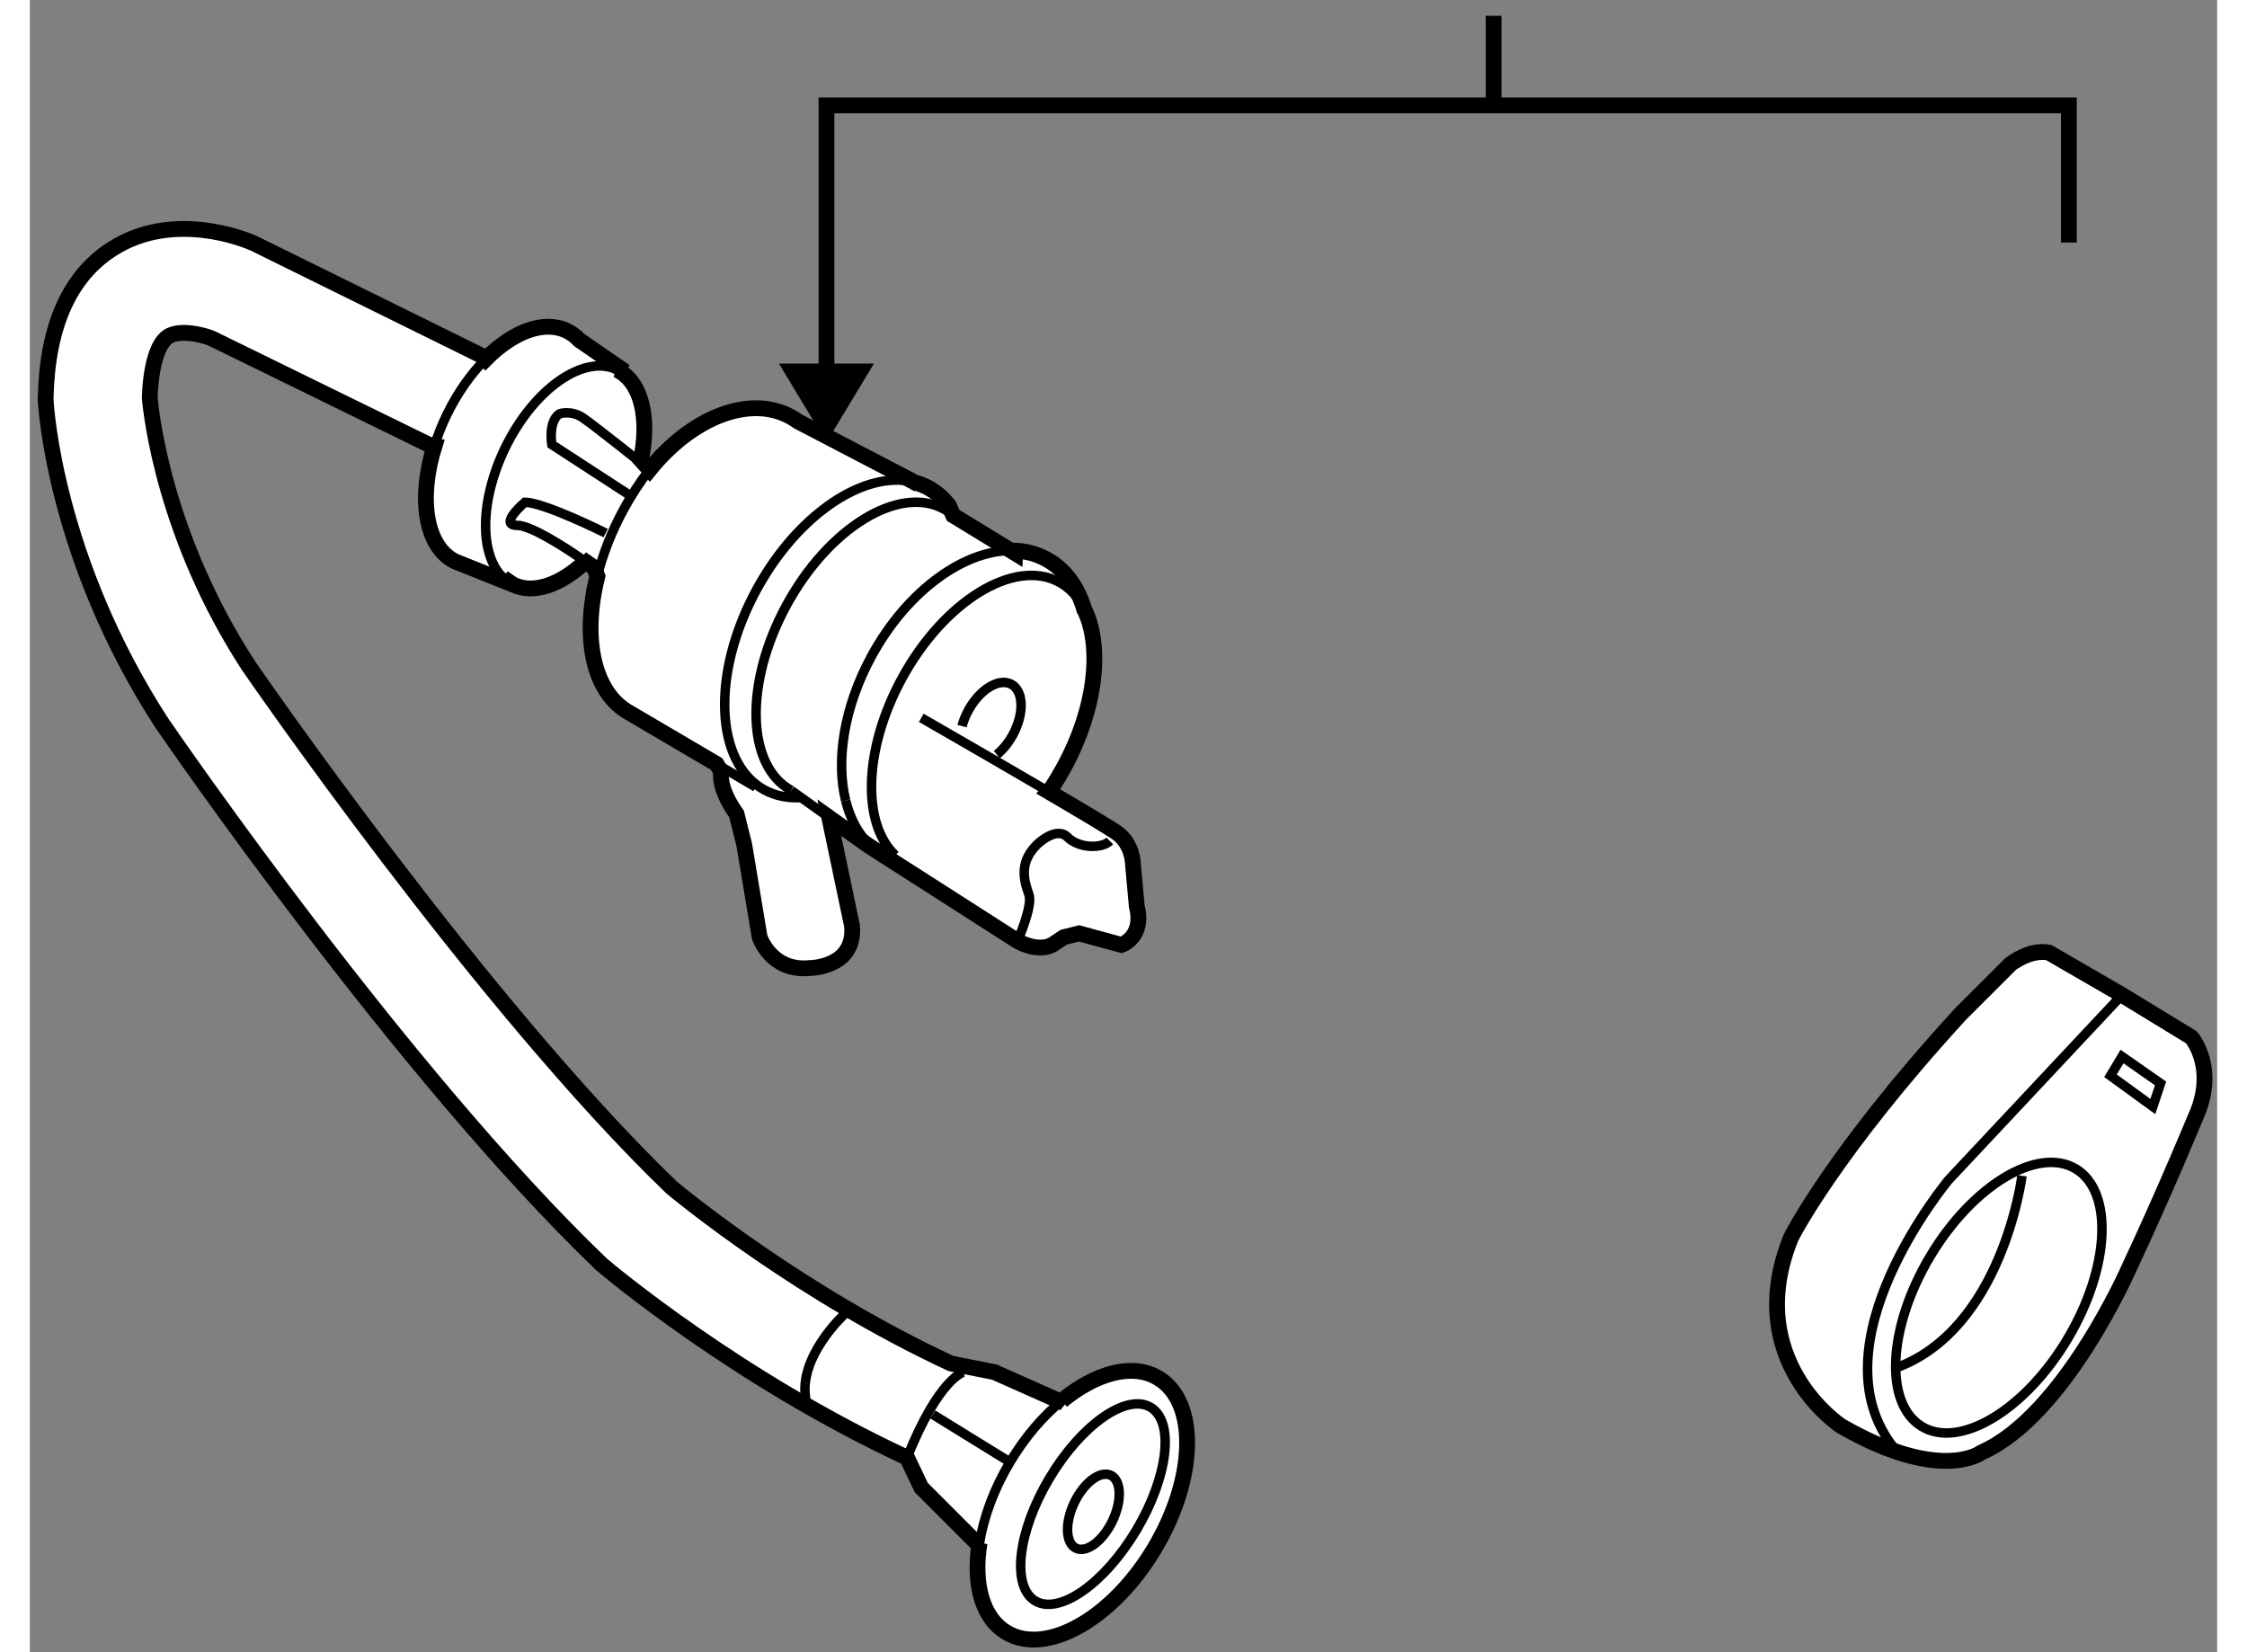 <?xml version="1.0" encoding="utf-8"?>
<!-- Generator: Adobe Illustrator 15.1.0, SVG Export Plug-In . SVG Version: 6.00 Build 0)  -->
<!DOCTYPE svg PUBLIC "-//W3C//DTD SVG 1.1//EN" "http://www.w3.org/Graphics/SVG/1.1/DTD/svg11.dtd">
<svg version="1.1" xmlns="http://www.w3.org/2000/svg" xmlns:xlink="http://www.w3.org/1999/xlink" x="0px" y="0px" width="244.8px"
	 height="180px" viewBox="2.563 9.061 69.218 52.285" enable-background="new 0 0 244.8 180" xml:space="preserve">
	
<rect x="2.563" y="9.061" width="69.218" height="52.285" fill="#808080" stroke="none"/>
	
<g><line fill="none" stroke="#000000" stroke-width="0.5" x1="48.884" y1="12.395" x2="48.884" y2="9.561"></line><polygon points="26.268,20.567 27.772,23.059 29.274,20.567 		"></polygon><polyline fill="none" stroke="#000000" stroke-width="0.5" points="67.088,16.736 67.088,12.396 27.772,12.396 27.772,21.717 		
			"></polyline></g><g><path fill="#FFFFFF" stroke="#000000" stroke-width="0.5" d="M35.221,53.387c1.077-0.883,2.236-1.204,3.049-0.718
			c1.263,0.753,1.212,3.166-0.114,5.39s-3.426,3.415-4.689,2.661c-0.775-0.463-1.056-1.55-0.85-2.835l-0.018,0.077l-1.827-1.827
			l-0.45-0.945c-5.376-2.5-9.456-5.938-9.626-6.083l-0.039-0.032l-0.037-0.035C14.359,43.024,7.07,32.424,6.74,31.943
			c-3.368-5.182-3.663-9.984-3.674-10.186l-0.003-0.063l0.001-0.063c0.052-2.261,0.764-3.842,2.114-4.699
			c1.935-1.229,4.204-0.289,4.457-0.178l0.03,0.014l7.223,3.562l0.094,0.1c0.864-0.87,1.844-1.253,2.578-0.898
			c0.149,0.072,0.28,0.171,0.394,0.293l1.441,0.992l-0.251-0.052c0.773,0.374,1.037,1.525,0.756,2.856l0.274,0.303
			c1.327-1.643,3.153-2.385,4.459-1.676c0.083,0.045,0.163,0.095,0.239,0.15l3.805,1.986l-0.139-0.064
			c0.159,0.041,0.312,0.1,0.457,0.178c0.258,0.141,0.478,0.334,0.657,0.57l0.13,0.303l1.963,1.198l0.004-0.083
			c0.347,0.018,0.676,0.104,0.979,0.269c0.602,0.326,1.01,0.908,1.218,1.644l-0.034-0.094c0.601,1.167,0.403,3.143-0.617,5.025
			c-0.125,0.229-0.256,0.449-0.395,0.659l-0.104,0.12c1.081,0.634,2.005,1.185,2.188,1.322c0.487,0.365,0.487,0.974,0.487,0.974
			l0.122,1.34c0.244,0.975-0.487,1.218-0.487,1.218l-1.339-0.365l-0.487,0.122l-0.365,0.243c-0.487,0.244-1.096-0.121-1.096-0.121
			L29.63,36.16l-0.563-0.363l-1.022-0.73l-0.183-0.131l0.718,3.419c0.122,1.34-1.339,1.34-1.339,1.34
			c-1.218,0.122-1.583-0.975-1.583-0.975l-0.487-2.923l-0.243-0.975c-0.609-0.853-0.487-1.34-0.487-1.34l-0.146-0.243l-2.744-1.614
			c-1.165-0.631-1.518-2.371-1.029-4.327l-0.1-0.271c0,0-0.161-0.118-0.403-0.284l0.105,0.106c-0.771,0.721-1.624,1.024-2.271,0.711
			c-0.114-0.056-0.217-0.127-0.309-0.214l0.309,0.214l-1.827-0.73c-0.944-0.457-1.18-1.991-0.656-3.663l-0.186-0.037
			c0,0-6.751-3.305-6.873-3.364c-0.288-0.117-1.013-0.289-1.372-0.056c-0.336,0.219-0.551,0.944-0.582,1.941
			c0.05,0.565,0.481,4.406,3.119,8.466c0.073,0.106,7.381,10.731,13.391,16.519c0.414,0.344,4.145,3.389,8.843,5.573l1.377,0.273
			l2.192,0.975L35.221,53.387z"></path><path fill="none" stroke="#000000" stroke-width="0.3" d="M17.542,27.346c-0.751-0.714-0.751-2.431,0.058-4.103
			c0.909-1.877,2.495-2.986,3.542-2.479"></path><path fill="none" stroke="#000000" stroke-width="0.3" d="M16.981,20.429c-0.46,0.463-0.887,1.064-1.227,1.765
			c-0.157,0.325-0.286,0.651-0.387,0.973"></path><path fill="none" stroke="#000000" stroke-width="0.3" d="M35.605,27.856c0.118,0.131,0.22,0.282,0.306,0.449"></path><path fill="none" stroke="#000000" stroke-width="0.3" d="M29.95,36.127c-1.061-0.993-1.006-3.354,0.203-5.585
			c1.333-2.459,3.563-3.828,4.983-3.058c0.178,0.096,0.334,0.221,0.469,0.371"></path><line fill="none" stroke="#000000" stroke-width="0.3" x1="25.535" y1="33.969" x2="24.293" y2="33.239"></line><path fill="none" stroke="#000000" stroke-width="0.3" d="M30.045,24.254c0.169,0.004,0.333,0.025,0.492,0.066"></path><path fill="none" stroke="#000000" stroke-width="0.3" d="M27,34.298c-0.426,0.031-0.829-0.044-1.188-0.238
			c-1.575-0.854-1.69-3.685-0.259-6.326c1.167-2.152,3.001-3.513,4.492-3.479"></path><line fill="none" stroke="#000000" stroke-width="0.3" x1="26.656" y1="34.075" x2="28.044" y2="35.066"></line><path fill="none" stroke="#000000" stroke-width="0.3" d="M31.781,25.372c-0.091-0.077-0.19-0.146-0.297-0.204
			c-1.42-0.77-3.651,0.6-4.984,3.059c-1.333,2.459-1.262,5.075,0.158,5.845"></path><path fill="none" stroke="#000000" stroke-width="0.3" d="M34.795,34.109c-1.794-1.052-4.023-2.332-4.023-2.332"></path><path fill="none" stroke="#000000" stroke-width="0.3" d="M28.379,34.391c0.196,0.793,0.616,1.424,1.251,1.769"></path><path fill="none" stroke="#000000" stroke-width="0.3" d="M33.749,26.487c-1.543-0.08-3.408,1.229-4.558,3.352
			c-0.866,1.598-1.125,3.284-0.812,4.553"></path><path fill="none" stroke="#000000" stroke-width="0.3" d="M32.062,32.041c0.042-0.163,0.109-0.331,0.199-0.497
			c0.362-0.669,0.972-1.039,1.362-0.828s0.412,0.925,0.05,1.594c-0.142,0.261-0.321,0.477-0.511,0.63"></path><path fill="none" stroke="#000000" stroke-width="0.3" d="M21.516,24.713l-2.436-1.584c0,0-0.122-0.73,0.244-0.974
			c0,0,0.365-0.122,0.73,0.121c0.366,0.244,2.119,1.646,2.119,1.646c-0.298,0.385-0.576,0.81-0.825,1.269
			c-0.381,0.703-0.657,1.418-0.828,2.105"></path><path fill="none" stroke="#000000" stroke-width="0.3" d="M20.785,25.931c0,0-1.949-0.975-2.558-0.975c0,0-0.853,0.73-0.244,0.73
			c0.428,0,1.458,0.662,2.033,1.056"></path><path fill="none" stroke="#000000" stroke-width="0.3" d="M33.817,38.841c0,0,0.487-1.097,0.365-1.462
			c-0.122-0.365-0.365-0.975,0.244-1.583c0,0,0.609-0.609,0.975-0.243c0.365,0.365,1.096,0.365,1.339,0.121"></path><path fill="none" stroke="#000000" stroke-width="0.3" d="M32.617,57.885c0.13-0.81,0.452-1.697,0.964-2.556
			c0.473-0.792,1.044-1.454,1.64-1.942"></path><ellipse transform="matrix(0.859 0.512 -0.512 0.859 34.149 -10.528)" fill="none" stroke="#000000" stroke-width="0.3" cx="36.165" cy="56.66" rx="1.602" ry="3.566"></ellipse><path fill="none" stroke="#000000" stroke-width="0.3" d="M28.336,50.655c0,0-1.461,1.34-1.218,2.68"></path><line fill="none" stroke="#000000" stroke-width="0.3" x1="31.137" y1="53.822" x2="33.581" y2="55.33"></line><path fill="none" stroke="#000000" stroke-width="0.3" d="M32.112,52.482c0,0-0.778,0.18-1.79,2.708"></path><ellipse transform="matrix(0.902 0.431 -0.431 0.902 28.11 -10.045)" fill="none" stroke="#000000" stroke-width="0.3" cx="36.192" cy="56.927" rx="0.67" ry="1.279"></ellipse></g>



	
<g><path fill="#FFFFFF" stroke="#000000" stroke-width="0.5" d="M66.458,39.207l2.313,1.34l2.193,1.339c0,0,0.852,0.975,0.121,2.558
			c0,0-0.957,2.324-2.09,4.741c0,0-2.037,4.669-4.667,5.837c0,0-1.281,0.993-4.448-0.834c0,0-3.166-2.07-1.583-5.968
			c0,0,1.34-2.68,5.358-7.064l1.584-1.583C65.24,39.572,65.848,39.084,66.458,39.207z"></path><path fill="none" stroke="#000000" stroke-width="0.3" d="M68.771,40.546l-5.481,5.846c0,0-4.384,5.237-1.705,8.525"></path><ellipse transform="matrix(0.859 0.512 -0.512 0.859 34.822 -26.144)" fill="none" stroke="#000000" stroke-width="0.3" cx="64.862" cy="50.13" rx="2.536" ry="4.749"></ellipse><path fill="none" stroke="#000000" stroke-width="0.3" d="M65.605,46.27c0,0-0.61,4.872-4.02,6.09"></path><polygon fill="none" stroke="#000000" stroke-width="0.3" points="68.771,42.495 68.406,43.104 69.746,44.078 69.99,43.347 		"></polygon></g>


</svg>